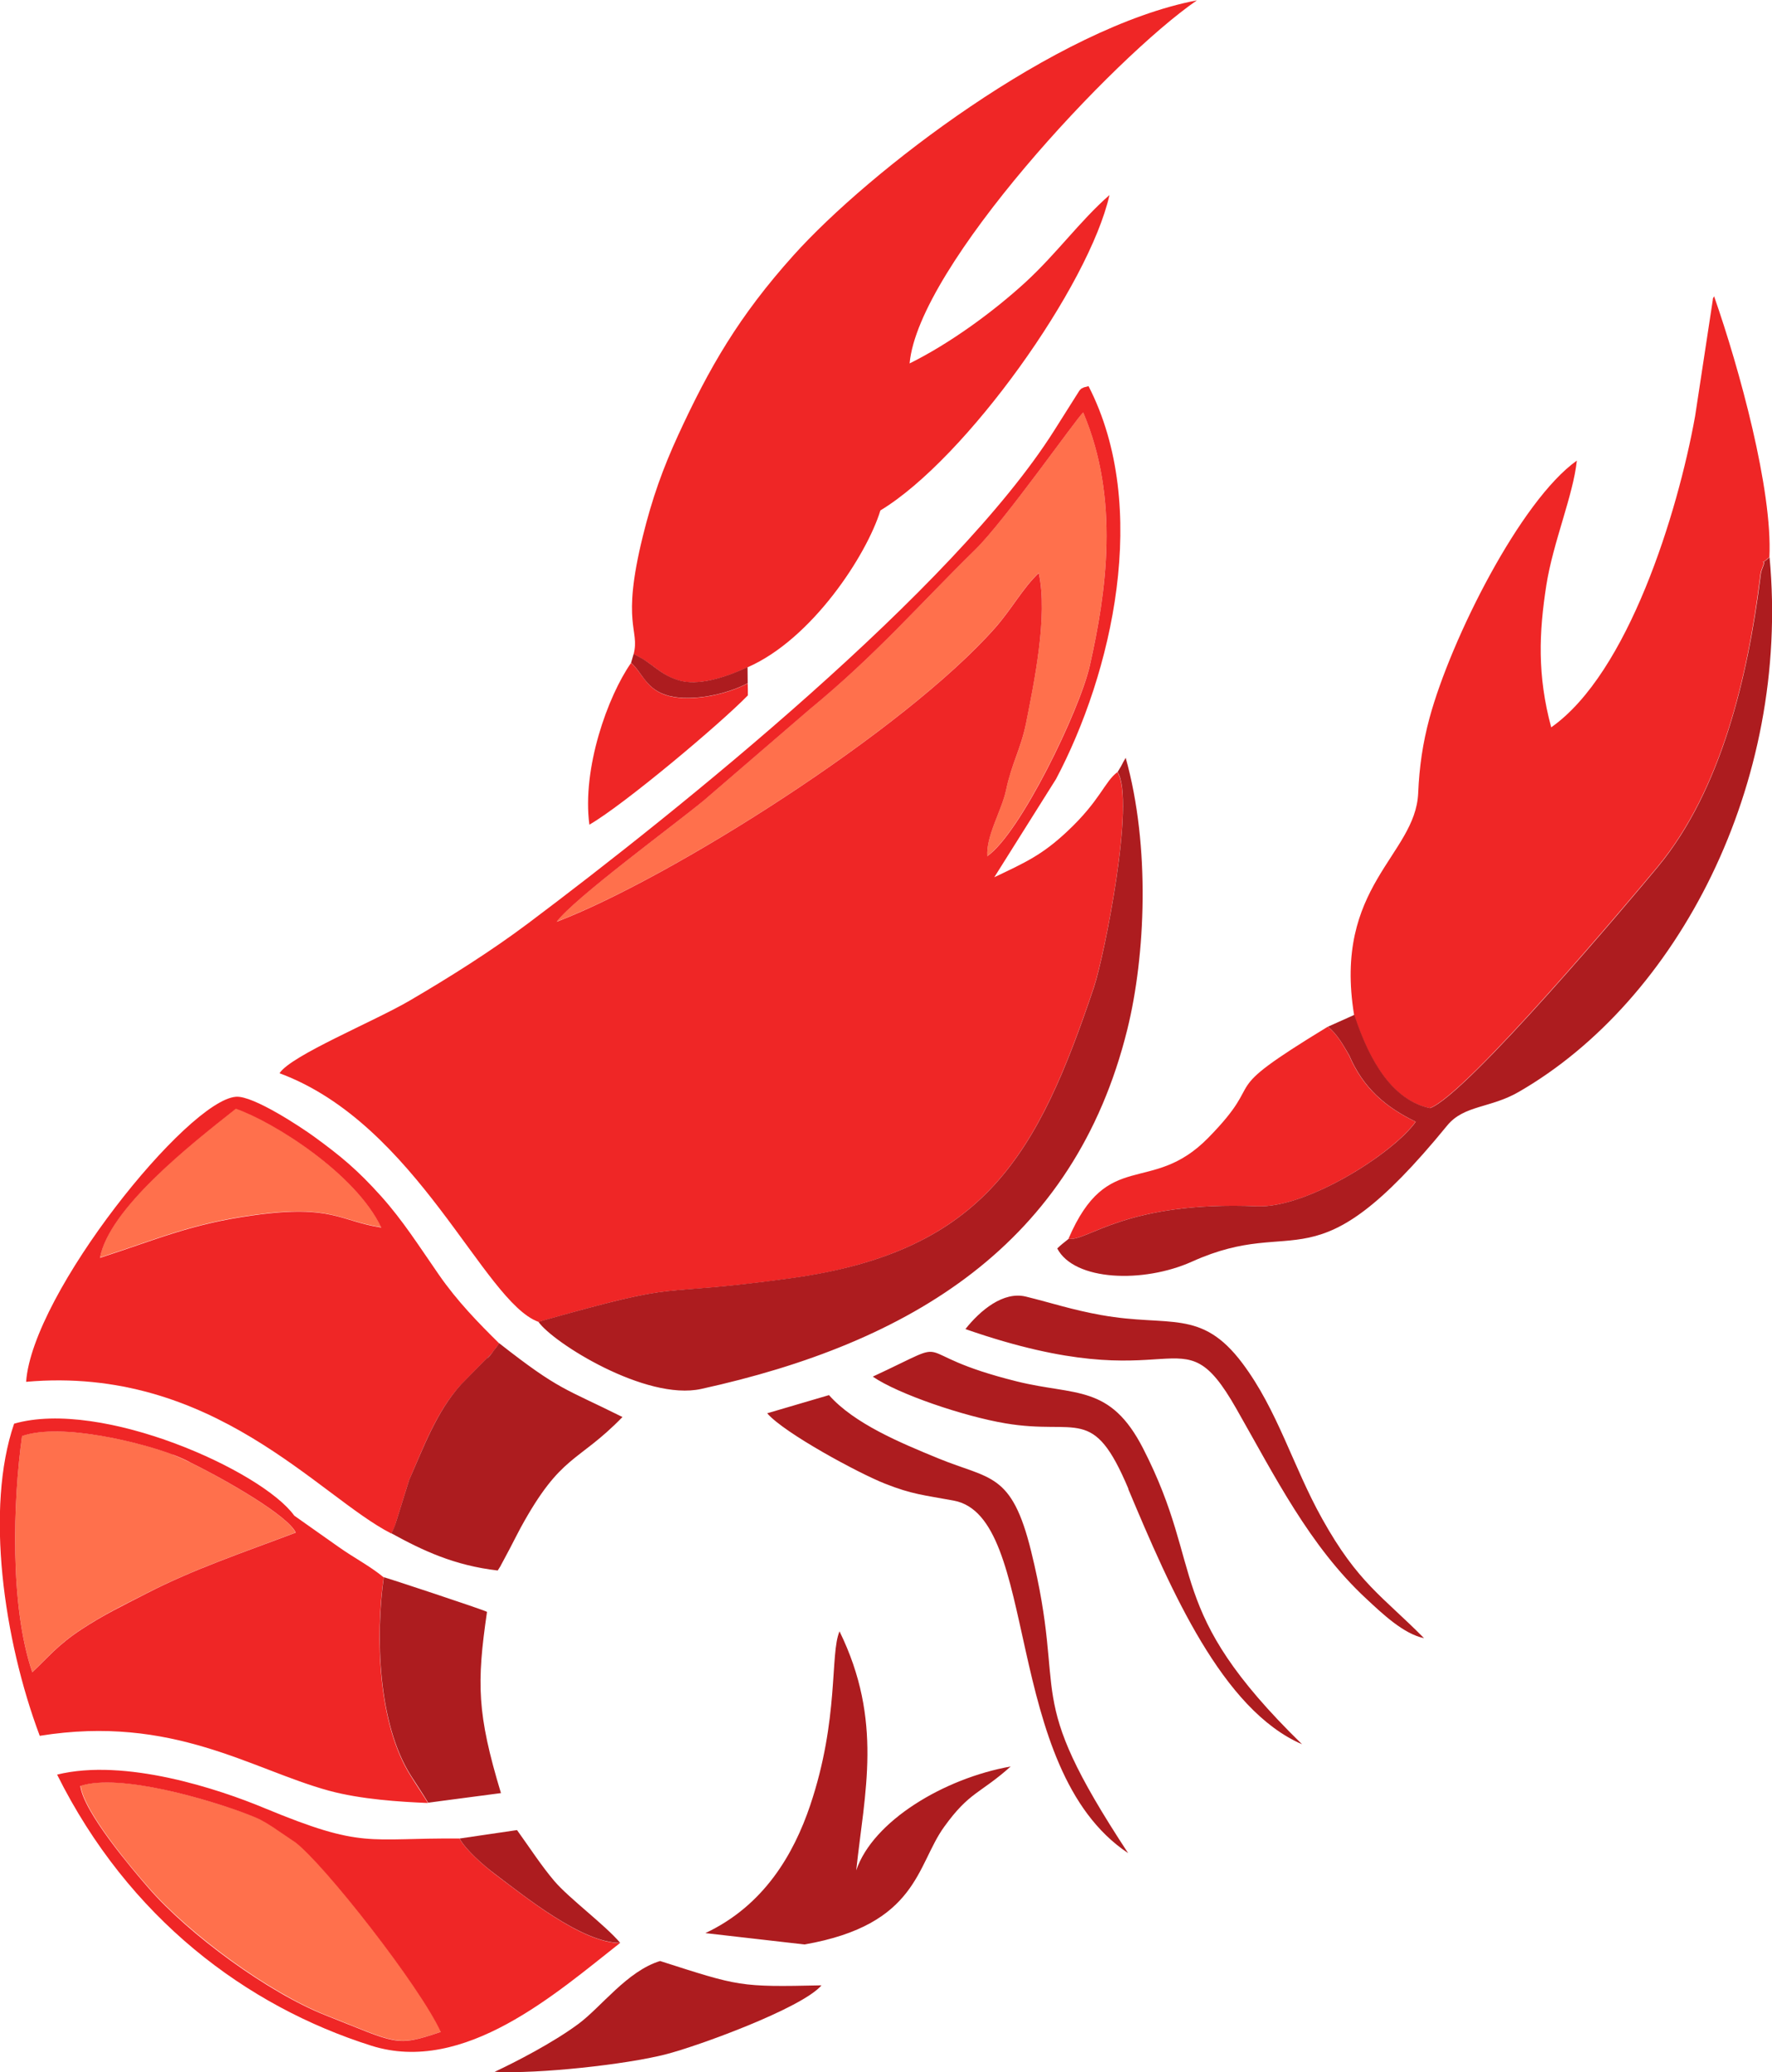 <?xml version="1.0" encoding="UTF-8"?>
<!DOCTYPE svg PUBLIC "-//W3C//DTD SVG 1.1//EN" "http://www.w3.org/Graphics/SVG/1.1/DTD/svg11.dtd">
<!-- Creator: CorelDRAW (OEM Version) -->
<svg xmlns="http://www.w3.org/2000/svg" xml:space="preserve" width="141.269mm" height="165.172mm" version="1.1" style="shape-rendering:geometricPrecision; text-rendering:geometricPrecision; image-rendering:optimizeQuality; fill-rule:evenodd; clip-rule:evenodd"
viewBox="0 0 109.23 127.71"
 xmlns:xlink="http://www.w3.org/1999/xlink"
 xmlns:xodm="http://www.corel.com/coreldraw/odm/2003">
 <defs>
  <style type="text/css">
   <![CDATA[
    .fil1 {fill:#EF2626}
    .fil0 {fill:#FF704C}
    .fil2 {fill:#AD1C1F}
   ]]>
  </style>
 </defs>
 <g id="Layer_x0020_4">
  <g id="_2767741388432">
   <path class="fil0" d="M34.33 56.8c7.05,-2.7 21.42,-11.76 27.02,-18.12 1.03,-1.17 1.69,-2.43 2.68,-3.37 0.58,2.63 -0.3,6.81 -0.78,9.24 -0.31,1.6 -0.89,2.5 -1.23,4.12 -0.27,1.29 -1.24,2.82 -1.16,4.09 2.01,-1.39 5.69,-8.99 6.32,-11.75 1.01,-4.49 1.86,-10.25 -0.41,-15.6 -0.37,0.32 -4.84,6.68 -6.65,8.45 -3.42,3.35 -6.12,6.49 -10.2,9.84l-6.55 5.64c-1.95,1.61 -7.98,6.02 -9.05,7.46zm-19 55.04c-2.41,-0.92 -7.96,-2.57 -10.36,-1.77 0.21,1.63 3.21,5.15 4.19,6.27 2.51,2.88 7.41,6.47 10.94,7.87 4.41,1.74 4.29,1.97 7.09,1.02 -1.29,-2.82 -7.17,-10.3 -8.96,-11.68l-0.87 -0.59c-0.05,-0.04 -0.13,-0.08 -0.18,-0.12 -0.07,-0.05 -0.28,-0.19 -0.35,-0.24 -0.64,-0.41 -0.86,-0.52 -1.49,-0.76zm-4.7 -22.2c-1.82,-0.69 -6.81,-1.98 -9.27,-1.14 -0.56,3.99 -0.77,10.48 0.63,14.56 1.03,-0.97 1.56,-1.67 3.03,-2.64 1.4,-0.92 2.53,-1.46 4.02,-2.22 2.92,-1.5 6.02,-2.54 9.18,-3.74 -0.58,-1.27 -6.08,-4.24 -7.59,-4.81zm-4.47 -12.13c3.59,-1.16 5.63,-2.1 9.51,-2.63 4.82,-0.66 5.28,0.38 7.83,0.76 -1.6,-3.36 -6.7,-6.54 -8.96,-7.32 -2.89,2.28 -7.79,6.14 -8.38,9.19z"/>
   <path class="fil1" d="M46.1 42.86c0,-0.24 -0,-0.5 -0.01,-0.74 -1.33,0.71 -3.43,1.13 -4.82,0.79 -1.44,-0.36 -1.64,-1.42 -2.37,-2.05 -1.44,2.06 -3.03,6.5 -2.57,9.97 2.12,-1.22 8.06,-6.21 9.77,-7.97zm62.97 -8.51c0.2,-4.15 -1.85,-11.63 -3.41,-16.09 -0.03,0.08 -0.09,0.11 -0.08,0.23l-1.09 7.16c-1.07,5.96 -4.13,15.85 -8.87,19.18 -0.87,-3.22 -0.75,-5.87 -0.3,-8.76 0.41,-2.63 1.66,-5.55 1.88,-7.68 -3.48,2.47 -7.76,11 -9.08,15.86 -0.42,1.56 -0.63,3 -0.7,4.64 -0.17,3.84 -5.25,5.72 -3.95,13.67 0.95,2.91 2.38,5.27 4.66,5.74 2.24,-0.8 12.46,-12.97 14.05,-14.88 3.94,-4.75 5.56,-11.81 6.3,-17.73 0.03,-0.25 0.04,-0.43 0.14,-0.67 0.36,-0.87 -0.39,0.05 0.44,-0.67zm-27.22 28.93c-7.24,4.41 -3.51,2.92 -7.38,6.86 -3.52,3.58 -6.19,0.57 -8.61,6.22 1.19,0.16 3.52,-2.35 11.63,-2.01 3.07,0.13 8.38,-3.25 9.77,-5.21 -1.88,-0.91 -3.25,-2.1 -4.1,-4.09 -0.42,-0.74 -0.76,-1.32 -1.31,-1.77zm-76.89 46.8c2.4,-0.8 7.96,0.84 10.36,1.77 0.63,0.24 0.85,0.35 1.49,0.76 0.07,0.05 0.28,0.19 0.35,0.24 0.05,0.04 0.13,0.08 0.18,0.12l0.87 0.59c1.79,1.37 7.67,8.86 8.96,11.68 -2.8,0.95 -2.68,0.72 -7.09,-1.02 -3.53,-1.39 -8.44,-4.98 -10.94,-7.87 -0.98,-1.13 -3.98,-4.64 -4.19,-6.27zm23.37 3.24c-5.73,-0.05 -5.89,0.67 -12.04,-1.88 -2.81,-1.17 -8.58,-3.09 -12.77,-2.06 4.41,8.85 11.66,14.27 19.37,16.71 5.73,1.81 11.41,-3.25 15.33,-6.33 -2.33,0.01 -5.89,-2.88 -7.68,-4.22 -0.81,-0.61 -1.86,-1.57 -2.21,-2.21zm-10.11 -18.85c-3.17,1.2 -6.27,2.24 -9.18,3.74 -1.49,0.77 -2.62,1.3 -4.02,2.22 -1.47,0.97 -2,1.67 -3.03,2.64 -1.4,-4.08 -1.19,-10.57 -0.63,-14.56 2.46,-0.85 7.46,0.45 9.27,1.14 0.03,0.01 0.06,0.02 0.09,0.03 0.39,0.15 0.74,0.31 1.07,0.49 2.18,1.07 5.96,3.25 6.44,4.29zm5.43 2.75c-0.88,-0.72 -1.8,-1.18 -2.79,-1.88l-2.72 -1.92c-1.98,-2.76 -11.87,-7.22 -17.27,-5.67 -1.79,5.21 -0.65,13.31 1.58,19.24 8.19,-1.32 13.06,2.08 17.82,3.38 1.99,0.54 4.39,0.69 6.11,0.76 -0.35,-0.58 -0.64,-0.99 -1.05,-1.65 -2.06,-3.23 -2.19,-8.66 -1.68,-12.25zm-17.49 -19.69c0.58,-3.04 5.49,-6.91 8.38,-9.19 2.26,0.78 7.37,3.96 8.96,7.32 -2.55,-0.39 -3.01,-1.43 -7.83,-0.76 -3.88,0.53 -5.92,1.47 -9.51,2.63zm17.96 16.99c0.11,-0.18 0.21,-0.37 0.34,-0.85l0.76 -2.44c0.85,-1.94 1.66,-4.19 3.19,-5.88l1.81 -1.84c0.64,-0.72 -0.87,1.1 0.28,-0.34 0.04,-0.05 0.11,-0.14 0.14,-0.18 0.03,-0.04 0.09,-0.12 0.13,-0.19 -1.26,-1.24 -2.59,-2.6 -3.73,-4.25 -1.24,-1.79 -2.2,-3.31 -3.53,-4.8 -1.48,-1.65 -2.5,-2.49 -4.16,-3.7 -0.8,-0.58 -3.74,-2.53 -4.8,-2.45 -2.98,0.21 -12.56,12.11 -12.94,17.57 11.53,-1.02 18.05,7.08 22.51,9.35zm10.2 -37.71c1.06,-1.43 7.09,-5.85 9.05,-7.46l6.55 -5.64c4.08,-3.35 6.78,-6.49 10.2,-9.84 1.81,-1.77 6.28,-8.14 6.65,-8.45 2.27,5.34 1.42,11.11 0.41,15.6 -0.62,2.76 -4.3,10.36 -6.32,11.75 -0.08,-1.27 0.89,-2.81 1.16,-4.09 0.34,-1.63 0.91,-2.52 1.23,-4.12 0.48,-2.43 1.36,-6.6 0.78,-9.24 -0.99,0.94 -1.65,2.2 -2.68,3.37 -5.61,6.36 -19.98,15.42 -27.02,18.12zm-1.14 24.67c9.6,-2.73 6.45,-1.43 15.58,-2.69 11.96,-1.66 15.22,-7.7 18.66,-17.92 0.65,-1.94 2.57,-11.53 1.46,-13.28 -0.8,0.59 -1.05,1.75 -3.12,3.68 -1.52,1.42 -2.53,1.88 -4.47,2.8l3.81 -6.06c3.43,-6.49 5.84,-16.73 2,-24.21l-0.3 0.08c-0.14,0.1 -0.06,-0.03 -0.26,0.19l-1.56 2.47c-6.18,9.77 -23.11,23.38 -32.45,30.39 -2.23,1.67 -4.74,3.26 -7.27,4.74 -2.22,1.3 -7.32,3.38 -8.03,4.48 8.5,3.15 12.56,14.08 15.95,15.32zm35.2 -69.45c-1.81,1.59 -3.22,3.57 -5.15,5.35 -2.03,1.86 -4.68,3.79 -7.16,5.02 0.53,-5.96 12.56,-18.83 17.71,-22.38 -8.69,1.66 -20.22,10.54 -24.87,15.72 -3.36,3.74 -5.19,6.91 -7.12,11.11 -0.93,2.03 -1.59,3.86 -2.17,6.22 -1.34,5.44 -0.17,5.72 -0.56,7.24l0.61 0.34c0.82,0.53 1.19,0.98 2.14,1.28 1.2,0.37 2.89,-0.16 4.27,-0.8 3.98,-1.74 7.35,-6.93 8.19,-9.67 5.3,-3.21 12.86,-13.86 14.12,-19.44z"/>
   <path class="fil2" d="M46.08 41.12c-1.38,0.64 -3.07,1.18 -4.27,0.8 -0.95,-0.3 -1.32,-0.74 -2.14,-1.28l-0.61 -0.34 -0.16 0.55c0.72,0.63 0.92,1.69 2.37,2.05 1.39,0.34 3.49,-0.08 4.82,-0.79l-0.01 -1zm6.7 74.16c0.51,-4.8 1.67,-9.21 -1.03,-14.73 -0.6,1.4 -0.01,5.39 -1.81,10.73 -1.01,2.99 -2.84,6.17 -6.46,7.87l6.11 0.7c7,-1.22 6.9,-4.89 8.61,-7.25 1.57,-2.18 2.2,-2.02 4.1,-3.72 -4.11,0.73 -8.49,3.36 -9.52,6.4zm16.77 -23.5c2.61,6.21 5.79,13.6 10.71,15.73 -8.59,-8.39 -5.9,-10.62 -9.79,-18.22 -2.04,-3.99 -4.18,-3.25 -7.77,-4.14 -7.21,-1.79 -3.35,-2.88 -8.9,-0.3 1.57,1.08 5.62,2.45 8.18,2.88 4.48,0.76 5.38,-1.18 7.58,4.04zm-22.25 -4.66c1.05,1.21 5.61,3.68 7.26,4.33 1.67,0.66 2.38,0.7 4.22,1.04 5.35,0.97 2.92,16.51 10.76,21.73 -6.66,-10.13 -3.68,-9.28 -5.98,-18.61 -1.2,-4.88 -2.53,-4.41 -5.72,-5.72 -2.34,-0.96 -5.18,-2.14 -6.74,-3.9l-3.81 1.12zm20.6 -6.06c-1.87,-0.34 -2.99,-0.73 -4.65,-1.14 -1.4,-0.35 -2.83,0.85 -3.74,2 13.23,4.61 13.15,-1.32 16.69,4.89 2.39,4.19 4.52,8.48 8.01,11.72 1.02,0.95 2.31,2.18 3.57,2.44 -2.56,-2.59 -4.07,-3.39 -6.28,-7.36 -1.81,-3.24 -2.73,-6.67 -4.92,-9.59 -2.54,-3.38 -4.5,-2.21 -8.67,-2.96zm15.59 -18.51l-1.63 0.73c0.55,0.46 0.89,1.04 1.31,1.77 0.85,1.99 2.22,3.18 4.1,4.09 -1.39,1.96 -6.71,5.33 -9.77,5.21 -8.12,-0.34 -10.44,2.17 -11.63,2.01 -0.32,0.26 -0.43,0.33 -0.7,0.59 1.05,2.01 5.31,2.16 8.31,0.81 6.61,-2.98 7.38,1.83 15.73,-8.39 1.03,-1.26 2.67,-1.06 4.41,-2.07 9.77,-5.63 16.76,-18.96 15.46,-32.95 -0.83,0.72 -0.08,-0.19 -0.44,0.67 -0.1,0.24 -0.11,0.42 -0.14,0.67 -0.75,5.92 -2.37,12.98 -6.3,17.73 -1.58,1.91 -11.81,14.08 -14.05,14.88 -2.28,-0.48 -3.71,-2.83 -4.66,-5.74zm-14.6 -14.97c1.1,1.75 -0.81,11.33 -1.46,13.28 -3.44,10.22 -6.7,16.27 -18.66,17.92 -9.13,1.26 -5.98,-0.03 -15.58,2.69 0.87,1.27 6.61,4.89 10.03,4.14 12.9,-2.83 22.99,-8.9 26.27,-22.16 1.12,-4.53 1.43,-11.28 -0.1,-16.74 -0.31,0.52 -0.13,0.28 -0.49,0.86zm-44.76 46.93c1.93,1.06 3.87,1.98 6.55,2.29 0.25,-0.38 0.08,-0.12 0.34,-0.59 0.11,-0.2 0.26,-0.48 0.4,-0.75 0.26,-0.49 0.4,-0.79 0.67,-1.29 2.51,-4.59 3.5,-3.97 6.28,-6.83 -3.58,-1.79 -3.85,-1.61 -7.6,-4.55 -0.04,0.06 -0.1,0.15 -0.13,0.19 -0.03,0.04 -0.1,0.14 -0.14,0.18 -1.16,1.44 0.36,-0.37 -0.28,0.34l-1.81 1.84c-1.52,1.69 -2.33,3.94 -3.19,5.88l-0.76 2.44c-0.14,0.48 -0.24,0.67 -0.34,0.85zm2.27 16.6l4.48 -0.59c-1.48,-4.9 -1.5,-6.77 -0.86,-11.17 -0.2,-0.13 -6.31,-2.14 -6.36,-2.14 -0.51,3.59 -0.38,9.02 1.68,12.25 0.42,0.65 0.7,1.07 1.05,1.65zm11.83 8.64c-0.93,-1.1 -3.16,-2.75 -4.06,-3.81 -0.8,-0.94 -1.5,-2.03 -2.3,-3.14l-3.54 0.52c0.35,0.65 1.4,1.61 2.21,2.21 1.78,1.34 5.35,4.23 7.68,4.22zm2.81 6.87c1.91,-0.48 8.38,-2.83 9.6,-4.25 -5.06,0.11 -5.05,0.07 -9.95,-1.5 -2.03,0.62 -3.63,2.84 -5.04,3.88 -1.59,1.18 -3.96,2.39 -5.16,2.95 2.68,0.14 8.05,-0.44 10.56,-1.08z"/>
  </g>
 </g>
</svg>
